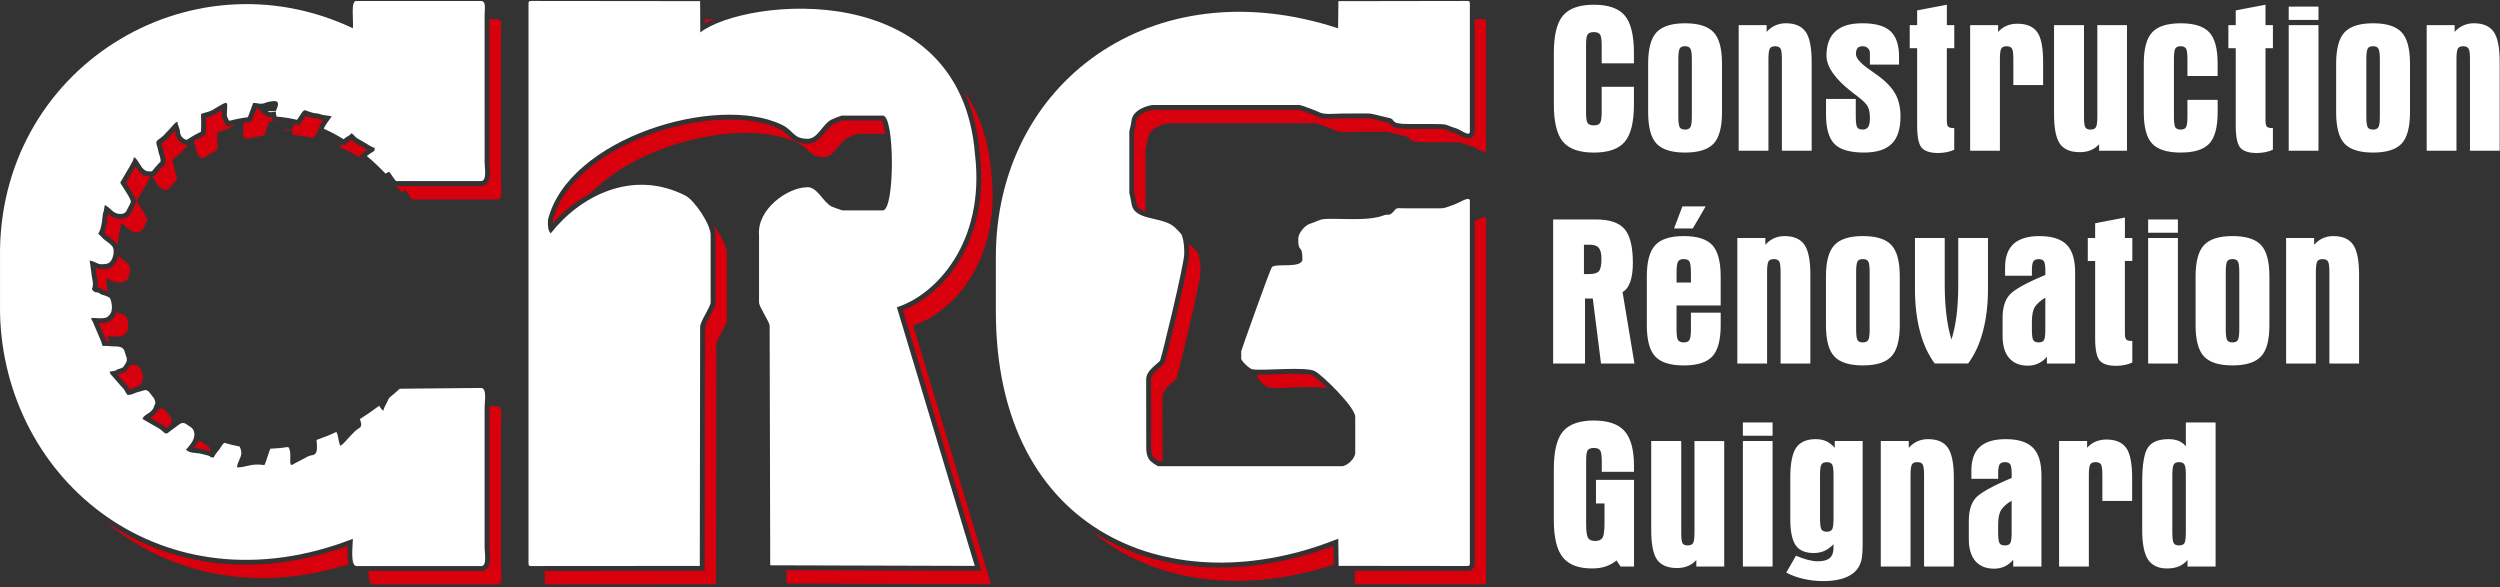 <svg xmlns="http://www.w3.org/2000/svg" xmlns:xlink="http://www.w3.org/1999/xlink" id="Layer_1" viewBox="0 0 1200.17 281.88"><rect x="0" y="0" width="1200.17" height="281.88" fill="#333333" stroke="none"/><defs><style>      .cls-1, .cls-2 {        fill: #fff;      }      .cls-2, .cls-3 {        fill-rule: evenodd;      }      .cls-4 {        fill: none;      }      .cls-5 {        isolation: isolate;      }      .cls-3 {        fill: #d9000d;      }      .cls-6 {        clip-path: url(#clippath);      }    </style><clipPath id="clippath"><rect class="cls-4" x="0" width="1200" height="280.58"></rect></clipPath></defs><g class="cls-5"><g class="cls-6"><path class="cls-3" d="M342.46,9.32h-3.97s.01,1.96.01,1.96c1.24-.7,2.57-1.35,3.96-1.96M377.54,273.73l.02,6.41,98.2.29-37.41-124.19c18.08-5.63,42.58-30.4,37.51-73.4-1.28-16.24-6.05-29.02-13.07-38.96,4.18,8.84,6.72,18.88,7.6,29.96,2.13,18.13-.56,36.58-10.42,52.19-6.11,9.68-15.6,18.78-26.53,22.91l37.67,125.07-93.57-.28ZM283.58,92.72c24.41-24.95,74.8-36.01,99.56-24.05,5.87,2.83,5.23,6.73,12.43,6.73,4.82,0,7.11-7.09,11.3-9.19.64-.32,4.73-1.94,4.94-1.94h13.16c-.21-1.4-.86-5.23-1.65-6.43h-18.97c-.66.22-1.37.53-2,.78-.71.28-1.54.59-2.22.93-1.38.69-2.73,2.41-3.69,3.59-2.26,2.78-4.72,5.84-8.66,5.84-2.96,0-5.45-.55-7.77-2.46-2.11-1.73-3.04-3.23-5.68-4.51-8.2-3.96-18.52-4.87-27.5-4.54-11.27.42-22.82,2.83-33.46,6.57-19.18,6.73-42.59,20.74-48,41.87-.01.41-.03.87-.03,1.34,5.3-5.97,11.49-10.93,18.24-14.52M261.51,274.07v4.94c0,1.35.23,1.5,1.55,1.5l80.68-.06.16-114.81c.19-2.97,5.04-9.58,5.04-11.67v-32.48c0-3.19-3.1-8.99-6.5-13.39.66,1.73,1.05,3.33,1.05,4.63v32.48c0,1.98-2.04,5.34-3,7.12-.52.96-1.93,3.54-2.04,4.65l-.16,117.05-76.77.06Z"></path><path class="cls-3" d="M558.06,221.49l-.03-30.53c-.03-3.92,4.11-6.53,6.59-8.9.62-.59,11.69-46.51,11.69-51.47,0-2.9-.09-6.23-1.3-9.18-.21-.51-2.63-2.93-3.14-3.41-.38-.36-.79-.68-1.22-.97.17,1.59.21,3.2.21,4.79,0,1.18-.27,2.61-.47,3.77-.35,2.03-.76,4.05-1.18,6.07-1.13,5.47-2.37,10.93-3.63,16.37-1.36,5.88-2.77,11.75-4.23,17.61-.5,1.97-.99,3.94-1.53,5.9-.27.98-.63,2.73-1.37,3.44-1.8,1.72-5.87,4.48-5.87,7.21l.03,31.89c-.01,1.84-.04,3.55.96,5.14.38.56,2.24,1.97,3,2.27h1.5ZM603.64,179.82v1.11c0,1.12,4.01,4.93,5.35,5.13,4.85.74,21.82-1.05,28.31.33-1.03-1.01-2.09-2-3.16-2.96-1.04-.93-2.81-2.55-4.04-3.19-2.12-1.12-11.48-.8-14.09-.72-2.9.09-5.8.21-8.7.27-1.15.03-2.42.06-3.68.03M650.34,274.02l.09,6.42,61.5.07c1.31,0,1.5-.19,1.5-1.5V105.25c0-2.03-2.82-.5-5.46.8v164.19c0,2.63-1.21,3.84-3.84,3.83l-53.79-.06ZM524.09,254.97c29.98,25.4,73.62,30.2,116.2,16.06l-.13-9.01c-35.11,13.35-76.15,15.5-109.77-3.22-2.16-1.21-4.26-2.48-6.3-3.83M549.94,71.8c0-.3.81-2.94,1.05-5.14.56-5.28,8.18-7.49,10.56-7.49h70.15c.63,0,8.42,2.95,9.02,3.3,2.73,1.6,7.91.8,11.44.8,4.12,0,8.25-.03,12.37-.03,2.3,0,7.42,1.64,9.97,2.12,3.82.72-.12,2.95,9.48,2.94,4.01,0,8.01,0,12.02,0,7.78,0,5.19.44,10.41,1.92,2.75.79,7,4.61,7,1.58V10.73c0-1.31-.19-1.5-1.52-1.5h-3.94v53.79c0,1.2-.42,2.34-1.48,3.01-2.73,1.73-6-1.62-8.5-2.34-.93-.27-1.85-.56-2.75-.92-.44-.18-.89-.39-1.34-.55-1.31-.47-4.33-.37-5.69-.37-4,0-8.01,0-12.01,0-2,0-4.64-.04-6.55-.69-1.25-.43-1.95-.99-2.73-2.02-.02-.04-.06-.08-.09-.12-.13-.07-.43-.13-.56-.15-1.62-.31-3.26-.78-4.87-1.18-1.28-.32-3.37-.9-4.67-.9-4.13,0-8.25.03-12.37.03-3.87,0-9.16.91-12.55-1.08-1.22-.6-2.88-1.15-4.17-1.63-1.13-.42-2.77-1.1-3.96-1.38h-69.94c-1.6,0-4.25,1.06-5.58,1.91-1.24.79-2.49,1.94-2.66,3.49-.05.45-.11.9-.19,1.34-.22,1.28-.6,2.49-.84,3.73v29.13c.36,1.67.81,3.35,1.04,5.04.12.86.41,1.62,1,2.27.76.84,2.04,1.48,3.48,1.99l-.06-.28v-29.56Z"></path><path class="cls-3" d="M130.34,51.06h.53s.02-.05.02-.07c-.18.02-.37.04-.56.07M190.07,89.32c.93.92,1.87,1.87,2.8,2.85l.17-.07c.73-.3.6-.52,1.61-.78.55.4,1.83,2.85,3.09,4.21l.19.21h40.77c3,0,1.75-6.37,1.75-9.01V18.53c-.13-5.64,1.05-9.12-1.75-9.29h-3.72v.47s.01,68.26.01,68.26c0,1.24.17,2.55.23,3.8.1,2.3.06,5.39-2.05,6.86-.67.47-1.45.69-2.26.69h-40.84ZM186.02,85.54l.37.33-.24-.38h0l-.13.05ZM164.02,69.05c-.3.52-.58,1.05-.79,1.58,3.19,1.41,6.39,3.1,9.57,5.05l.25-.24-.58-.49,2.16-1.79c.19-.16.38-.31.58-.47.33-.26.67-.51,1.02-.74-.72-.43-1.43-.9-2.2-1.33l-3.63-2.1-.09-.06c-.22-.16-.45-.3-.68-.47-.37-.27-.63-.55-.89-.83-.21.14-.43.27-.65.4-.28.16-.72.39-.98.6l-1.76,1.72-1.32-.81ZM141.18,59.65c-.19.84-.62,1.77-.99,2.52h-3.87c1.06,1,2.23.28,3.87.28.07.85.17,1.64.34,2.34,3.27.27,6.57.78,9.9,1.56l2.14-3.19-.13-.06.83-2.1c.51-1.3,1.19-2.34,1.91-3.35-.41-.06-.83-.14-1.23-.25-.61-.16-1.28-.49-1.89-.54-1.42-.13-2.78-.42-4.13-.88-.31-.11-.73-.28-1.11-.43l-3.13,4.67-1.58-.37-.92-.2ZM116.85,58.99c.14.98-.15,2.83-.15,5.14,0,.67.52,1.75,1.19,2.69,2.91-.77,5.89-1.35,8.93-1.73l2.53-6.84c2.23,0,3.07.63,4.8.26l-1.61-.15-1.7-.14-.39-1.66c-.02-.1-.05-.2-.07-.31-.43.04-.87.04-1.39-.06-.79-.16-1.49-.53-2.07-1.09l-3.24-3.05c-.18-.03-.37-.06-.55-.09l-2.4,6.51-1.41.17c-.83.1-1.65.22-2.46.36M93.03,67.83c.22,1.34.77,2.02,1.07,3.47.12.61.11,1.11.26,1.67.45,1.64,1.6,2.62,3.03,3.02,2.22-1.45,4.54-2.78,6.92-4,.17-2.13,0-6.66,0-8.42.99-.52,3.46-.96,4.94-1.65l3.52-2.06.24-.12c-.78.17-1.55.36-2.32.57l-1.56.42-.94-1.32c-.79-1.1-1.63-2.66-1.63-4.05,0-.85.04-1.69.09-2.53-.19.12-.39.23-.58.32l-3.54,2.07-.1.05c-.75.35-1.56.6-2.35.83-.31.09-.77.2-1.21.33.05,2.32.16,4.71-.02,6.98l-.1,1.31-1.17.59c-1.55.78-3.07,1.62-4.55,2.52M72.78,84.64l.27.25.83,1.07c1.25,1.83,2.69,5.08,5.14,5.08,1.03,0,1.48.04,1.7.03,1.33-1.66,2.74-3.26,4.23-4.8-.05-1.86-.6-2.96-.98-4.26-.21-.72-.22-1.34-.43-2.06-.31-1.06-.65-1.73-.65-2.93,0-.81,2.36-2.1,3.07-2.83.3-.31.37-.36.68-.67.42-.43.31-.34.64-.7l1.85-1.92s.09-.1.13-.14l1.03-1.13.13-.14-.41.27-1.02-.28c-2.32-.64-4.02-2.32-4.66-4.65-.18-.65-.18-1.2-.3-1.83-.02-.09-.04-.19-.07-.28l-.77.85c-.06.06-.11.12-.16.18l-1.81,1.88c-.24.26-.45.51-.7.77-.21.22-.44.42-.65.64-.62.65-1.69,1.25-2.36,1.83.11.57.33,1.11.5,1.67.2.69.24,1.4.43,2.06.52,1.78,1.01,2.88,1.07,4.84l.03.98-.68.7c-1.43,1.49-2.8,3.03-4.09,4.64l-.68.86-1.09.02h-.18ZM56.33,117.7c.68-2.76.7-5.63,1.03-6.73.19-.64.35-.96.46-1.75.14-1,.12-1.09.29-1.92,1.01.26,1.26.69,2.12,1.35.05.03.11.08.16.11l1.56,1.38s.1.09.14.13c1.53,1.31,5.11,2.03,6.39-.12l1.95-3.81c.4-.87.24-1.21-.2-2.09-.03-.06-.07-.13-.09-.19-1.05-2.2-2.46-4.01-3.68-6.1-.5-.85-.63-.72-.85-1.59l4.62-7.87c.61-1.24,1.57-2.43,1.79-3.87l-.79-.02c-3.15,0-4.73-2.46-6.2-4.78-.17.3-.33.6-.5.93l-.04.07-4.02,6.84c.07.11.14.21.21.33,1.25,2.12,2.7,4.04,3.78,6.28.02.05.05.11.08.16.73,1.49.95,2.53.22,4.11l-.02.04-2,3.91-.04.06c-2.03,3.44-7.22,3.03-9.92.71-.06-.05-.11-.1-.17-.15l-.68-.61c-.04.12-.07.24-.11.36-.18.61-.25,1.84-.32,2.5-.17,1.54-.39,3.08-.8,4.57-.17.62-.37,1.23-.61,1.82.6.63,1.18,1.26,1.85,1.75,1.45,1.07,2.79,1.95,3.92,3.4.19.24.35.5.48.79M51.69,139.9l-.05-.62-.76-5.35c1.95.04,3.8,1.68,5.17,1.68,1.74,0,3.35.15,4.66-1.1,1.49-1.43,2.36-5.77,1.09-7.38-.97-1.25-2.25-2.06-3.47-2.96-.58-.43-1.08-.92-1.56-1.43-.34,1.87-1.15,3.65-2.24,4.69-1.89,1.8-3.87,1.76-6.28,1.76-.84,0-1.6-.26-2.31-.58l.23,1.67v.09c.2,2.87,1.18,5.05.67,7.68.19.03.38.07.59.12.83.21,1.43.44,2.02,1.02.62.28,1.56.48,2.24.73M52.61,163.83l-.27-.64c-.49-1.05-.59-.59-.68-1.78,2.69,0,5.74.55,7.45-.31.54-.27.65-.49,1.16-.99,2.47-2.43.75-7.87.23-8.3-1.15-.96-3.4-1.36-4.3-1.78-.16-.07-.26-.14-.35-.2-.29,1.19-.84,2.28-1.74,3.17-.63.62-.91.99-1.75,1.41-1.42.72-3.21.78-4.97.72l3.26,7.63.02.07.03.08c.12.27.2.55.29.82v.03c.55.01,1.08.03,1.62.07M62.22,186.93c.45-.07.82-.15.91-.18l1.01-.59c2.33-.93,2.37-.15,3.92-2.75.7-1.18.64-1.27.64-2.66l-1.14-3.53c-.84-2.15-3.04-2.11-4.88-2.13-.11.23-.25.47-.42.75-.68,1.15-1.41,2.3-2.65,2.91-.69.34-1.51.48-2.26.76l-.82.48,2.29,2.62.06.08c.67.92,1.63,1.7,2.36,2.61.38.47.68,1.09.98,1.64M81.75,204.06l.33-.92c.24-.68.3.15.3-1.08,0-.54-.41-1.71-.64-2.1l-.74-.88c-.92-1.13-1.87-3.02-3.48-3.03l-1.51.43c-.26.63-.57,1.23-1.04,1.8-.88,1.07-1.76,1.66-2.8,2.34l4.76,2.75c.9.47,1.69,1.03,2.45,1.7.13.12.3.28.47.44.23-.21.48-.43.69-.58l1.22-.87ZM101.11,216.63c-.13-.89-.51-1.73-1.21-2.45-1.04-.66-2.06-1.35-3.06-2.05-.73-.31-1.3-.35-1.86-.18-.34.81-.78,1.57-1.31,2.28-.19.25-.38.52-.59.81,1.27.19,2.8.3,3.24.36l.12.02,3.61.93c.39.08.75.17,1.07.29M176.92,274.08c-.04,3.3.3,6.43,2.03,6.43h59.93c2.83,0,1.58-6.32,1.58-8.97v-67.23c0-2.67,1.26-9.31-1.75-9.31l-3.7.04v.5s0,67.23,0,67.23c0,1.22.17,2.52.24,3.75.12,2.31.12,5.48-2.03,6.93-.63.43-1.36.63-2.13.63h-54.15ZM51.38,250.97c29.18,24.2,70.49,34.33,116.01,19.91-.79-2.49-.66-5.98-.49-8.78-23.03,8.41-47.64,11.48-71.9,6.84-15.73-3.01-30.51-9.13-43.62-17.97"></path><path class="cls-2" d="M253.72,1.96v268.28c0,1.35.23,1.5,1.55,1.5l80.68-.06.16-114.81c.19-2.96,5.04-9.58,5.04-11.67v-32.48c0-5.02-7.7-16.54-12.15-18.84-25.54-12.95-50.67.37-64.64,18.18-1.3-1.56-1.4-3.3-1.32-6.49,9.81-39.44,81.23-60.68,112.31-45.67,5.87,2.83,5.23,6.73,12.44,6.73,4.82,0,7.1-7.09,11.3-9.19.63-.32,4.72-1.95,4.94-1.95h19.81c5.78,0,5.77,45.51,0,45.51h-19.49c-.15,0-4.9-1.74-5.03-1.8-4.19-2.09-6.88-9.33-11.53-9.33-9.85,0-24.41,10.73-23.4,22.85v32.48c0,2.04,4.79,8.93,5.09,11.08l.28,115.1,98.2.29-37.41-124.19c18.08-5.63,42.58-30.4,37.51-73.4C461.29-11.61,357.71-1.07,336.19,15.57l-.09-15.02-80.83-.09c-1.32,0-1.55.15-1.55,1.5"></path><path class="cls-2" d="M542.15,63.03c0-.3.81-2.94,1.05-5.14.56-5.28,8.18-7.49,10.56-7.49h70.16c.63,0,8.42,2.95,9.02,3.3,2.73,1.6,7.91.8,11.44.8,4.12,0,8.25-.03,12.37-.03,2.3,0,7.42,1.64,9.97,2.12,3.82.72-.13,2.95,9.48,2.94,4,0,8.01,0,12.02,0,7.78,0,5.19.44,10.42,1.93,2.75.78,7,4.61,7,1.57V1.96c0-1.31-.19-1.5-1.52-1.5l-61.6.1-.14,13.03c-89.42-29.35-164.3,26.3-164.3,109.84v25.98c0,108,86,140.83,164.38,109.18l.18,13.06,61.5.07c1.31,0,1.5-.19,1.5-1.5V96.48c0-2.66-4.82.78-7.76,1.82-5.61,1.98-3.96,1.71-11.28,1.71-4.33,0-8.68.05-13.01-.02-3.53-.05-2.92-.31-4.8,1.76-2.02,2.23-2.14.73-4.79,1.73-6.31,2.38-16.47,1.58-24.5,1.57-6.87,0-5.26.65-10.52,2.32-2.58.82-5.75,4.54-5.75,7.31,0,7.24,2.01,2.13,2.01,9.74,0,4.69-12.99,1.75-14.67,3.85-.88,1.09-14.71,40.05-14.71,40.32v3.57c0,1.12,4.01,4.93,5.35,5.13,5.36.82,25.57-1.45,30,.88,3.77,1.99,19.4,17.35,19.4,21.92v17.21c0,2.86-3.95,6.52-6.54,6.52h-87.71c-1.03,0-4.06-2.22-4.77-3.36-1.1-1.76-1.35-3.36-1.32-6.41l-.03-31.87c-.03-3.92,4.11-6.53,6.59-8.9.62-.59,11.69-46.51,11.69-51.47,0-2.91-.09-6.23-1.3-9.18-.21-.51-2.63-2.93-3.15-3.41-6.03-5.68-19.67-2.83-20.86-11.52-.2-1.44-1.06-5.06-1.06-5.12v-29.56Z"></path><path class="cls-2" d="M.01,123.82v26.31c1.69,80.91,78.46,144.03,169.39,108.53.01,2.99-1.36,13.09,1.74,13.09h59.92c2.83,0,1.58-6.31,1.58-8.97v-67.23c0-2.68,1.26-9.31-1.75-9.31l-38.97.38c-1.72,1.56-3.44,3.02-5.15,4.44l-1.3,2.7c-.63,1.37-1.12,1.83-1.47,3.45-.86-.63-1.42-1.51-1.95-2.43-3.11,2.35-6.21,4.49-9.3,6.41.57,1.63,1.29,3.47-.41,4.39-1.59.86-2.65,2.22-3.98,3.53-1.65,1.61-3.06,3.8-5.02,4.93-.71-1.62-.96-4.32-1.5-5.94-.08-.24-.21-.48-.38-.73-3.2,1.5-6.36,2.76-9.49,3.83.19,2.71.68,5.9-1.06,6.99-1.03.64-1.6.06-3.55,1.19l-5.22,2.74c-2.11,1-2.86,2.5-2.81-1.64.03-2.57.24-4.15-.96-5.9-2.91.46-5.78.73-8.59.83-.87,1.85-1.72,5.57-2.83,7.87-6.36-1.01-8.72,1.12-13.16,1.12.05-2.54,2.06-4.51,2.06-7.01,0-.93-.34-2.1-.84-3.03-2.51-.46-4.96-1.06-7.35-1.8-.83.69-1.41,1.76-2.13,2.86-.79,1.19-2.48,2.75-2.84,4.2-2.59,0-1.02-.59-3.2-1.01l-3.55-.91c-2.52-.37-5.55-.17-6.68-2,.6-.17,1.76-1.9,2.5-2.89,1.67-2.23,2.34-5.34.31-7.41-1.04-.66-2.06-1.35-3.06-2.06-1.92-.82-2.75.24-5.28,2.14l-1.87,1.33c-.69.48-1.28,1.31-2.15,1.31-.96,0-1.67-1.57-3.94-2.73l-7.42-4.28.73-1.17c1.23-1.18,2.76-1.62,4.04-3.18.55-.67.83-1.57,1.13-2.42.24-.68.3.15.3-1.08,0-.54-.41-1.71-.64-2.11l-.74-.88c-.92-1.13-1.86-3.02-3.48-3.03l-4.01,1.14c-1.48.47-2.45,1.23-4.29,1.23-.53,0-1.52-2.29-2-2.88-.79-.98-1.68-1.67-2.43-2.69l-3.39-3.88c-.9-1-.45-.61-.96-1.76.26-.02,2.46-.35,2.69-.44l1-.59c2.33-.92,2.37-.15,3.92-2.75.7-1.18.65-1.27.65-2.66l-1.14-3.53c-1.06-2.72-4.31-1.95-6.23-2.19-1.46-.19-2.69-.17-4.25-.17-.27-.62-.31-.98-.53-1.67-.25-.82-.1-.28-.29-.81l-3.92-9.19c-.49-1.05-.59-.59-.68-1.78,2.69,0,5.73.55,7.45-.31.54-.27.65-.49,1.16-.99,2.47-2.43.75-7.86.23-8.3-1.15-.96-3.4-1.36-4.3-1.78-.84-.39-.27-.52-1.55-.84-1.01-.26-.88.11-1.67-.43-.45-.31-.34-.56-1.06-1.09,1.22-2.75-.03-4.77-.28-8.39l-.76-5.35c1.95.05,3.8,1.68,5.16,1.68,1.74,0,3.35.15,4.66-1.11,1.5-1.43,2.36-5.76,1.09-7.38-.97-1.25-2.25-2.06-3.47-2.96-1.26-.93-2.14-2.19-3.32-3.13,2.05-3.32,1.87-8.49,2.35-10.06.19-.64.35-.96.46-1.75.14-1,.12-1.09.29-1.92,1.01.26,1.26.69,2.12,1.34.04.03.11.07.16.11l1.56,1.39s.1.09.14.13c1.53,1.31,5.12,2.02,6.39-.12l1.95-3.81c.4-.87.24-1.21-.2-2.09-.03-.06-.07-.13-.09-.19-1.05-2.2-2.46-4.02-3.68-6.1-.5-.86-.64-.73-.85-1.6l4.62-7.87c.66-1.32,1.71-2.6,1.83-4.18.73.21.43.08,1.01.58l.83,1.07c1.25,1.83,2.69,5.08,5.13,5.08,1.03,0,1.48.04,1.7.03,1.33-1.66,2.74-3.26,4.23-4.8-.05-1.86-.6-2.96-.98-4.26-.21-.73-.22-1.34-.43-2.06-.31-1.06-.65-1.73-.65-2.94,0-.81,2.36-2.1,3.07-2.84.3-.31.37-.36.68-.67.42-.42.3-.34.64-.71l1.85-1.92s.09-.1.13-.14l1.03-1.13c.78-.86,1.62-2,2.68-2.42.14,1.78.8,2.43,1.14,4.08.13.61.11,1.12.26,1.68.45,1.64,1.6,2.62,3.03,3.02,2.22-1.45,4.53-2.79,6.92-3.99.17-2.14,0-6.67,0-8.43.99-.52,3.46-.96,4.94-1.65l3.52-2.06c1.03-.49,1.8-1.18,2.98-1.55.28-.09.08-.05.32-.09,1.36-.22.64,2.27.64,5.91,0,.67.52,1.75,1.19,2.69,2.91-.77,5.89-1.35,8.93-1.73l2.53-6.84c2.77,0,3.38.98,6.26-.21.98-.4,2.17-.51,3.3-.65,3.63-.44,2.25,2.78,1.28,4.78h-3.87c1.06,1,2.23.28,3.87.28.07.85.17,1.64.33,2.34,3.27.27,6.57.78,9.9,1.56l2.53-3.78c.14-.2.7-.69.85-.75.83-.33,2.55,1.15,6.25,1.48,1.03.09,1.28.35,2.28.61,1.37.36,3.26.41,4.71.78-.98,1.59-2.92,3.71-3.8,5.94,3.19,1.41,6.39,3.1,9.57,5.05l.52-.51c.86-.74,2.66-1.34,3-2.35,1.2.35,1.53,1.33,2.49,2.06.26.19.39.26.63.43l3.54,2.05c1.44.81,3.06,2.06,4.69,2.47,0,2.14-.32,1.21-3.25,3.48-.19.15-.36.28-.52.41,3.02,2.53,6.01,5.35,8.96,8.44l.17-.07c.72-.3.6-.52,1.61-.78.55.4,1.83,2.85,3.09,4.21l.19.22h40.77c2.99,0,1.75-6.37,1.75-9.01V9.76c-.13-5.64,1.05-9.12-1.75-9.29h-59.76c-2.93-.34-1.3,9.25-1.74,13.09C90.8-23.65-1.34,32.89.01,123.82"></path><path class="cls-1" d="M784.4,30.42v-4.96c0-8.55-1.47-14.56-4.39-17.99-2.93-3.47-7.89-5.2-14.82-5.2s-11.93,1.73-14.85,5.2c-2.93,3.44-4.39,9.45-4.39,17.99v24.6c0,8.55,1.46,14.53,4.39,17.99,2.93,3.47,7.89,5.2,14.85,5.2s11.9-1.73,14.82-5.2c2.93-3.47,4.39-9.44,4.39-17.99v-8.4h-15.48v11.95c0,2.87-.27,4.69-.81,5.44-.51.78-1.5,1.13-2.93,1.13s-2.42-.36-2.96-1.07c-.54-.69-.81-2.36-.81-4.99V21.42c0-2.63.27-4.27.81-4.96.51-.69,1.5-1.05,2.96-1.05s2.39.39,2.93,1.14c.54.75.81,2.54.81,5.35v8.52h15.48ZM812.2,55.94c0,2.75-.24,4.48-.75,5.2-.48.72-1.32,1.07-2.51,1.07-1.25,0-2.09-.36-2.54-1.07-.45-.72-.69-2.45-.69-5.2v-27.47c0-2.72.24-4.45.69-5.2.45-.72,1.29-1.08,2.54-1.08s2.03.36,2.51,1.08c.51.69.75,2.45.75,5.2v27.47ZM822.63,15.48c-2.69-2.87-7.26-4.3-13.69-4.3s-10.94,1.44-13.66,4.3c-2.72,2.9-4.06,7.92-4.06,15.03v23.4c0,7.17,1.34,12.2,4.04,15.06,2.69,2.84,7.26,4.27,13.69,4.27s11-1.43,13.69-4.27c2.69-2.87,4.04-7.89,4.04-15.06v-23.4c0-7.14-1.34-12.17-4.04-15.03M866.83,15.27c-1.91-2.72-5.08-4.1-9.47-4.1-1.88,0-3.59.36-5.11,1.05-1.55.69-2.93,1.73-4.15,3.11v-3.26h-13.42v60.29h14.29V28.48c0-2.72.24-4.45.69-5.2.45-.72,1.28-1.08,2.51-1.08s2.12.36,2.57,1.08c.48.69.69,2.45.69,5.2v43.88h14.29V29.73c0-6.9-.96-11.72-2.87-14.47M909.93,45.18c-1.61-2.99-4.31-5.89-8.1-8.67-.93-.72-2.24-1.64-3.97-2.84-4.57-3.14-6.88-5.71-6.88-7.71,0-1.31.27-2.27.75-2.87.51-.6,1.32-.9,2.45-.9,1.02,0,1.85.3,2.51.93.66.6.99,1.4.99,2.36v5.53h13.99v-3.91c0-5.56-1.4-9.62-4.15-12.16-2.78-2.51-7.2-3.77-13.33-3.77s-10.16,1.29-13.03,3.88c-2.9,2.57-4.33,6.49-4.33,11.69s4.09,11.21,12.31,17.51c1.38,1.05,2.45,1.88,3.2,2.48,2.24,1.7,3.71,3.23,4.36,4.54.66,1.32.99,3.11.99,5.38,0,2-.27,3.41-.81,4.27-.57.87-1.47,1.28-2.69,1.28-1.29,0-2.15-.36-2.6-1.07-.45-.72-.69-2.45-.69-5.2v-8.43h-14.29v7.41c0,6.78,1.38,11.51,4.1,14.23,2.72,2.72,7.44,4.09,14.17,4.09,6.01,0,10.46-1.4,13.27-4.21,2.84-2.78,4.22-7.2,4.22-13.18,0-4.15-.81-7.68-2.42-10.67M938.18,23.13v-11.06h-3.56V2.27l-14.26,2.72v7.08h-3.56v11.06h3.56v37.03c0,5.56.72,9.15,2.21,10.79,1.49,1.67,4.15,2.51,7.98,2.51,1.43-.03,2.81-.18,4.06-.42,1.26-.27,2.45-.63,3.56-1.17v-10.37c-1.41,0-2.36-.21-2.84-.63-.48-.39-.72-1.43-.72-3.14V23.13h3.56ZM977.99,15.42c-1.88-2.69-5.08-4.03-9.5-4.03-1.91,0-3.65.33-5.2.99-1.55.66-2.9,1.64-4.07,2.96v-3.26h-13.42v60.29h14.29V28.48c0-2.72.21-4.45.69-5.2.45-.72,1.29-1.08,2.51-1.08s2.12.36,2.57,1.08c.48.69.69,2.45.69,5.2v12.37h14.29v-11.12c0-6.88-.93-11.66-2.84-14.32M1006.86,12.07v43.88c0,2.75-.24,4.48-.72,5.2-.51.72-1.35,1.07-2.54,1.07s-2.03-.36-2.45-1.02c-.48-.66-.69-2.39-.69-5.26V12.07h-14.38v42.68c0,6.9.96,11.66,2.84,14.32,1.91,2.66,5.08,3.98,9.5,3.98,1.94,0,3.68-.3,5.23-.93,1.52-.63,2.9-1.58,4.06-2.87v3.11h13.39V12.07h-14.26ZM1064.61,36.49v-5.98c0-7.14-1.35-12.17-4.04-15.03-2.69-2.87-7.26-4.3-13.69-4.3s-10.97,1.44-13.66,4.3c-2.72,2.9-4.06,7.92-4.06,15.03v23.4c0,7.17,1.34,12.2,4.04,15.06,2.66,2.84,7.23,4.27,13.69,4.27s11-1.43,13.69-4.27c2.69-2.87,4.04-7.89,4.04-15.06v-5.98h-14.5v8.01c0,2.75-.24,4.48-.72,5.2-.48.72-1.31,1.07-2.54,1.07s-2.06-.36-2.54-1.07c-.45-.72-.69-2.45-.69-5.2v-27.47c0-2.72.24-4.45.69-5.2.48-.72,1.32-1.08,2.54-1.08s2.06.36,2.54,1.08c.48.69.72,2.45.72,5.2v8.01h14.5ZM1091.15,23.13v-11.06h-3.56V2.27l-14.29,2.72v7.08h-3.53v11.06h3.53v37.03c0,5.56.75,9.15,2.24,10.79,1.47,1.67,4.13,2.51,7.95,2.51,1.47-.03,2.81-.18,4.07-.42,1.25-.27,2.45-.63,3.59-1.17v-10.37c-1.43,0-2.39-.21-2.84-.63-.48-.39-.72-1.43-.72-3.14V23.13h3.56ZM1098.74,72.35h14.29V12.07h-14.29v60.29ZM1098.74,9.56h14.29V3.16h-14.29v6.39ZM1142.49,55.94c0,2.75-.24,4.48-.75,5.2-.48.72-1.31,1.07-2.51,1.07-1.26,0-2.09-.36-2.54-1.07-.45-.72-.69-2.45-.69-5.2v-27.47c0-2.72.24-4.45.69-5.2.45-.72,1.28-1.08,2.54-1.08s2.03.36,2.51,1.08c.51.69.75,2.45.75,5.2v27.47ZM1152.92,15.48c-2.69-2.87-7.26-4.3-13.69-4.3s-10.94,1.44-13.66,4.3c-2.72,2.9-4.07,7.92-4.07,15.03v23.4c0,7.17,1.35,12.2,4.04,15.06,2.69,2.84,7.26,4.27,13.69,4.27s11-1.43,13.69-4.27c2.69-2.87,4.04-7.89,4.04-15.06v-23.4c0-7.14-1.34-12.17-4.04-15.03M1197.13,15.27c-1.88-2.72-5.08-4.1-9.47-4.1-1.88,0-3.59.36-5.11,1.05-1.55.69-2.93,1.73-4.15,3.11v-3.26h-13.42v60.29h14.29V28.48c0-2.72.24-4.45.69-5.2.45-.72,1.29-1.08,2.54-1.08s2.09.36,2.54,1.08c.48.69.72,2.45.72,5.2v43.88h14.26V29.73c0-6.9-.96-11.72-2.87-14.47"></path><path class="cls-1" d="M767.63,130.13c-.81.96-2.39,1.44-4.69,1.44h-2.54v-14.08h3.08c1.88,0,3.26.54,4.09,1.55.84,1.05,1.23,2.78,1.23,5.23,0,2.93-.39,4.87-1.16,5.86M778.93,140.2c1.64-.87,2.84-2.48,3.71-4.9.84-2.42,1.25-5.44,1.25-9.09,0-7.74-1.34-13.18-4-16.26-2.69-3.08-7.26-4.6-13.81-4.6h-20.47v69.16h15.3v-31.2h3.74l3.95,31.2h16.05l-5.71-34.31ZM804.85,131.02c0-2.96.27-4.78.75-5.53.51-.75,1.41-1.11,2.72-1.11s2.21.36,2.69,1.11c.48.75.75,2.57.75,5.53v4.6h-6.9v-4.6ZM826.04,146.66v-13.99c0-7.14-1.38-12.17-4.04-15.03-2.69-2.87-7.26-4.3-13.69-4.3s-10.97,1.43-13.66,4.33c-2.72,2.9-4.06,7.89-4.06,15v23.4c0,7.2,1.34,12.22,4.04,15.06,2.66,2.87,7.23,4.3,13.69,4.3s11-1.44,13.69-4.3c2.66-2.84,4.04-7.86,4.04-15.06v-5.98h-14.29v8.01c0,2.75-.27,4.48-.78,5.2-.48.72-1.38,1.08-2.66,1.08s-2.21-.36-2.72-1.05c-.48-.69-.75-2.42-.75-5.23v-11.45h21.19ZM807.68,99.07l-4.03,10.61h9l6.19-10.61h-11.15ZM866.21,117.46c-1.91-2.75-5.08-4.12-9.5-4.12-1.85,0-3.56.36-5.11,1.05-1.52.72-2.9,1.76-4.12,3.14v-3.26h-13.45v60.25h14.29v-43.85c0-2.75.24-4.48.69-5.2.48-.72,1.31-1.08,2.54-1.08s2.12.36,2.57,1.05c.45.72.69,2.45.69,5.23v43.85h14.29v-42.62c0-6.88-.96-11.72-2.87-14.44M897.56,158.1c0,2.78-.24,4.51-.75,5.23-.45.69-1.32,1.05-2.51,1.05-1.26,0-2.09-.36-2.54-1.05-.45-.72-.69-2.45-.69-5.23v-27.44c0-2.75.24-4.48.69-5.2.45-.72,1.28-1.08,2.54-1.08s2.06.36,2.51,1.05c.51.72.75,2.45.75,5.23v27.44ZM907.99,117.63c-2.69-2.87-7.26-4.3-13.69-4.3s-10.94,1.43-13.66,4.33c-2.72,2.9-4.06,7.89-4.06,15.03v23.37c0,7.2,1.34,12.22,4.03,15.06,2.69,2.87,7.26,4.3,13.69,4.3s11-1.44,13.69-4.3c2.69-2.84,4.03-7.86,4.03-15.06v-23.37c0-7.17-1.34-12.2-4.03-15.06M940.09,114.26v22.39c0,5.47-.27,10.4-.81,14.82-.57,4.39-1.37,8.22-2.45,11.54-1.08-3.44-1.85-7.35-2.42-11.81-.54-4.42-.81-9.27-.81-14.56v-22.39h-14.29v24.42c0,7.62.81,14.47,2.42,20.5,1.61,6.07,3.97,11.18,7.08,15.33h16.02c3.11-4.15,5.47-9.27,7.08-15.33,1.64-6.04,2.45-12.88,2.45-20.5v-24.42h-14.29ZM981.9,158.1c0,2.78-.21,4.51-.69,5.23-.45.69-1.28,1.05-2.51,1.05s-2.12-.36-2.57-1.05c-.48-.72-.69-2.45-.69-5.23v-3.5c0-3.35.48-5.77,1.46-7.32,1.02-1.52,2.66-2.99,4.99-4.37v15.19ZM992.13,117.46c-2.72-2.75-7.08-4.12-13.03-4.12-5.59,0-9.71,1.26-12.43,3.73-2.72,2.45-4.1,6.25-4.1,11.36v3.95h12.88v-2.42c0-2.3.21-3.79.72-4.51.48-.69,1.32-1.05,2.54-1.05s2.06.36,2.51,1.05c.48.72.69,2.21.69,4.51v2.03c-9.38,3.91-15.15,7.14-17.3,9.68-2.15,2.51-3.23,6.13-3.23,10.82v8.88c0,4.57,1.05,8.07,3.14,10.49,2.09,2.45,5.08,3.68,9,3.68,1.85,0,3.53-.36,5.02-1.08,1.52-.69,2.93-1.76,4.12-3.2v3.26h13.54v-43.88c0-6.04-1.37-10.46-4.06-13.18M1023.66,125.29v-11.03h-3.56v-9.83l-14.29,2.75v7.08h-3.53v11.03h3.53v37.06c0,5.53.75,9.12,2.24,10.79,1.47,1.68,4.13,2.48,7.95,2.48,1.46-.03,2.81-.15,4.06-.42,1.25-.24,2.45-.63,3.59-1.17v-10.34c-1.43,0-2.36-.21-2.84-.63-.48-.42-.72-1.47-.72-3.14v-34.64h3.56ZM1031.25,174.51h14.29v-60.25h-14.29v60.25ZM1031.25,111.72h14.29v-6.37h-14.29v6.37ZM1075.01,158.1c0,2.78-.24,4.51-.75,5.23-.45.69-1.32,1.05-2.51,1.05-1.25,0-2.09-.36-2.54-1.05-.45-.72-.69-2.45-.69-5.23v-27.44c0-2.75.24-4.48.69-5.2.45-.72,1.29-1.08,2.54-1.08s2.06.36,2.51,1.05c.51.72.75,2.45.75,5.23v27.44ZM1085.44,117.63c-2.69-2.87-7.26-4.3-13.69-4.3s-10.94,1.43-13.66,4.33-4.06,7.89-4.06,15.03v23.37c0,7.2,1.34,12.22,4.03,15.06,2.69,2.87,7.26,4.3,13.69,4.3s11-1.44,13.69-4.3c2.69-2.84,4.03-7.86,4.03-15.06v-23.37c0-7.17-1.34-12.2-4.03-15.06M1129.64,117.46c-1.88-2.75-5.08-4.12-9.47-4.12-1.88,0-3.59.36-5.11,1.05-1.55.72-2.93,1.76-4.12,3.14v-3.26h-13.45v60.25h14.28v-43.85c0-2.75.24-4.48.69-5.2.45-.72,1.29-1.08,2.54-1.08s2.09.36,2.54,1.05c.48.72.72,2.45.72,5.23v43.85h14.26v-42.62c0-6.88-.96-11.72-2.87-14.44"></path><path class="cls-1" d="M1049.35,255.57c0,2.78-.24,4.51-.72,5.23-.48.71-1.31,1.04-2.54,1.04s-2.06-.33-2.51-1.04c-.48-.72-.72-2.45-.72-5.23v-27.44c0-2.75.24-4.49.72-5.2.45-.72,1.28-1.07,2.51-1.07s2.06.36,2.54,1.05c.48.72.72,2.45.72,5.23v27.44ZM1049.35,202.81v11.45c-.9-1.14-2.03-2-3.44-2.6-1.41-.57-3.02-.84-4.87-.84-4.69,0-7.98,1.32-9.83,3.92-1.88,2.63-2.81,8.28-2.81,16.95v22.71c0,6.64.95,11.42,2.81,14.23,1.88,2.84,4.93,4.27,9.12,4.27,2.15,0,4.04-.33,5.62-.96,1.55-.66,2.96-1.67,4.21-3.08v3.11h13.48v-69.16h-14.29ZM1020.72,215.04c-1.91-2.69-5.08-4.04-9.53-4.04-1.88,0-3.65.36-5.2,1.02-1.53.66-2.87,1.64-4.04,2.96v-3.26h-13.45v60.25h14.29v-43.85c0-2.75.24-4.49.69-5.2.48-.72,1.32-1.07,2.54-1.07s2.12.36,2.57,1.05c.45.72.69,2.45.69,5.23v12.34h14.29v-11.12c0-6.84-.96-11.63-2.84-14.32M965.73,255.57c0,2.78-.24,4.51-.69,5.23-.48.71-1.32,1.04-2.51,1.04-1.29,0-2.15-.33-2.6-1.04-.45-.72-.69-2.45-.69-5.23v-3.5c0-3.35.48-5.77,1.49-7.32.99-1.53,2.63-2.99,4.99-4.37v15.18ZM975.92,214.92c-2.72-2.75-7.05-4.1-13.03-4.1-5.56,0-9.71,1.23-12.43,3.71-2.72,2.45-4.06,6.25-4.06,11.36v3.98h12.85v-2.45c0-2.3.24-3.8.72-4.51.48-.69,1.32-1.05,2.57-1.05s2.03.36,2.51,1.05c.45.72.69,2.21.69,4.51v2.03c-9.38,3.94-15.15,7.17-17.34,9.68-2.15,2.51-3.23,6.13-3.23,10.82v8.88c0,4.57,1.05,8.07,3.14,10.52,2.12,2.45,5.11,3.65,9,3.65,1.85,0,3.53-.36,5.05-1.05,1.52-.72,2.9-1.79,4.13-3.23v3.26h13.54v-43.88c0-6.04-1.38-10.46-4.09-13.18M935.09,214.92c-1.91-2.75-5.08-4.1-9.5-4.1-1.85,0-3.56.33-5.11,1.05-1.52.69-2.9,1.73-4.13,3.11v-3.26h-13.45v60.25h14.29v-43.85c0-2.75.24-4.49.69-5.2.48-.72,1.32-1.07,2.54-1.07s2.12.36,2.57,1.05c.45.72.69,2.45.69,5.23v43.85h14.29v-42.62c0-6.87-.96-11.71-2.87-14.44M880.22,248.9c0,2.75-.24,4.51-.69,5.26-.48.75-1.34,1.11-2.54,1.11s-2.06-.36-2.54-1.07c-.48-.72-.72-2.51-.72-5.29v-20.77c0-2.75.24-4.49.72-5.2.48-.72,1.32-1.07,2.54-1.07s2.06.36,2.54,1.05c.45.72.69,2.45.69,5.23v20.77ZM880.81,211.72v3.26c-1.23-1.41-2.57-2.45-4.07-3.17-1.46-.66-3.17-.99-5.08-.99-4.36,0-7.5,1.37-9.39,4.12-1.88,2.78-2.81,7.59-2.81,14.41v19.85c0,5.89.87,10.1,2.6,12.59,1.76,2.48,4.63,3.7,8.61,3.7,1.88,0,3.62-.33,5.23-1.05,1.58-.72,3.02-1.76,4.3-3.2v1.85c0,2.15-.6,3.76-1.79,4.81-1.2,1.02-3.08,1.56-5.62,1.56-1.52,0-3.11-.24-4.81-.66-1.7-.45-3.65-1.11-5.8-2l-4.66,8.1c2.54,1.34,5.35,2.33,8.37,3.02,3.02.69,6.19,1.05,9.44,1.05,4.33,0,7.95-.6,10.88-1.82,2.9-1.23,4.99-2.96,6.25-5.26.63-1.2,1.08-2.51,1.35-4.01.24-1.49.39-3.71.39-6.64v-49.52h-13.39ZM836.7,209.18h14.26v-6.37h-14.26v6.37ZM836.7,271.97h14.26v-60.25h-14.26v60.25ZM813.47,211.72v43.85c0,2.78-.24,4.51-.72,5.23-.48.71-1.31,1.04-2.54,1.04s-2-.33-2.45-.98c-.45-.66-.66-2.42-.66-5.29v-43.85h-14.41v42.68c0,6.88.96,11.66,2.84,14.32,1.91,2.63,5.08,3.98,9.53,3.98,1.94,0,3.68-.33,5.2-.96,1.55-.63,2.9-1.58,4.09-2.87v3.11h13.39v-60.25h-14.29ZM784.42,226.51v-2.84c0-7.74-1.5-13.33-4.51-16.71-2.99-3.38-7.92-5.08-14.73-5.08s-11.9,1.73-14.82,5.2c-2.93,3.47-4.42,9.47-4.42,18.02v24.57c0,8.34,1.43,14.32,4.3,17.87,2.84,3.56,7.5,5.35,13.96,5.35,2.51,0,4.69-.3,6.61-.93,1.85-.63,3.62-1.58,5.23-2.9l1.94,2.9h6.46v-41.6h-18.26v11.33h4.1v9.21c0,3.85-.33,6.25-.99,7.29-.63,1.02-1.79,1.52-3.47,1.52s-2.81-.48-3.44-1.44c-.6-.96-.93-3.23-.93-6.78v-30.46c0-2.6.27-4.24.78-4.93.54-.69,1.52-1.05,2.96-1.05s2.39.36,2.96,1.14c.54.75.81,2.54.81,5.35v4.96h15.48Z"></path></g></g><rect class="cls-4" x=".17" y="1.83" width="1200" height="280.05"></rect></svg>